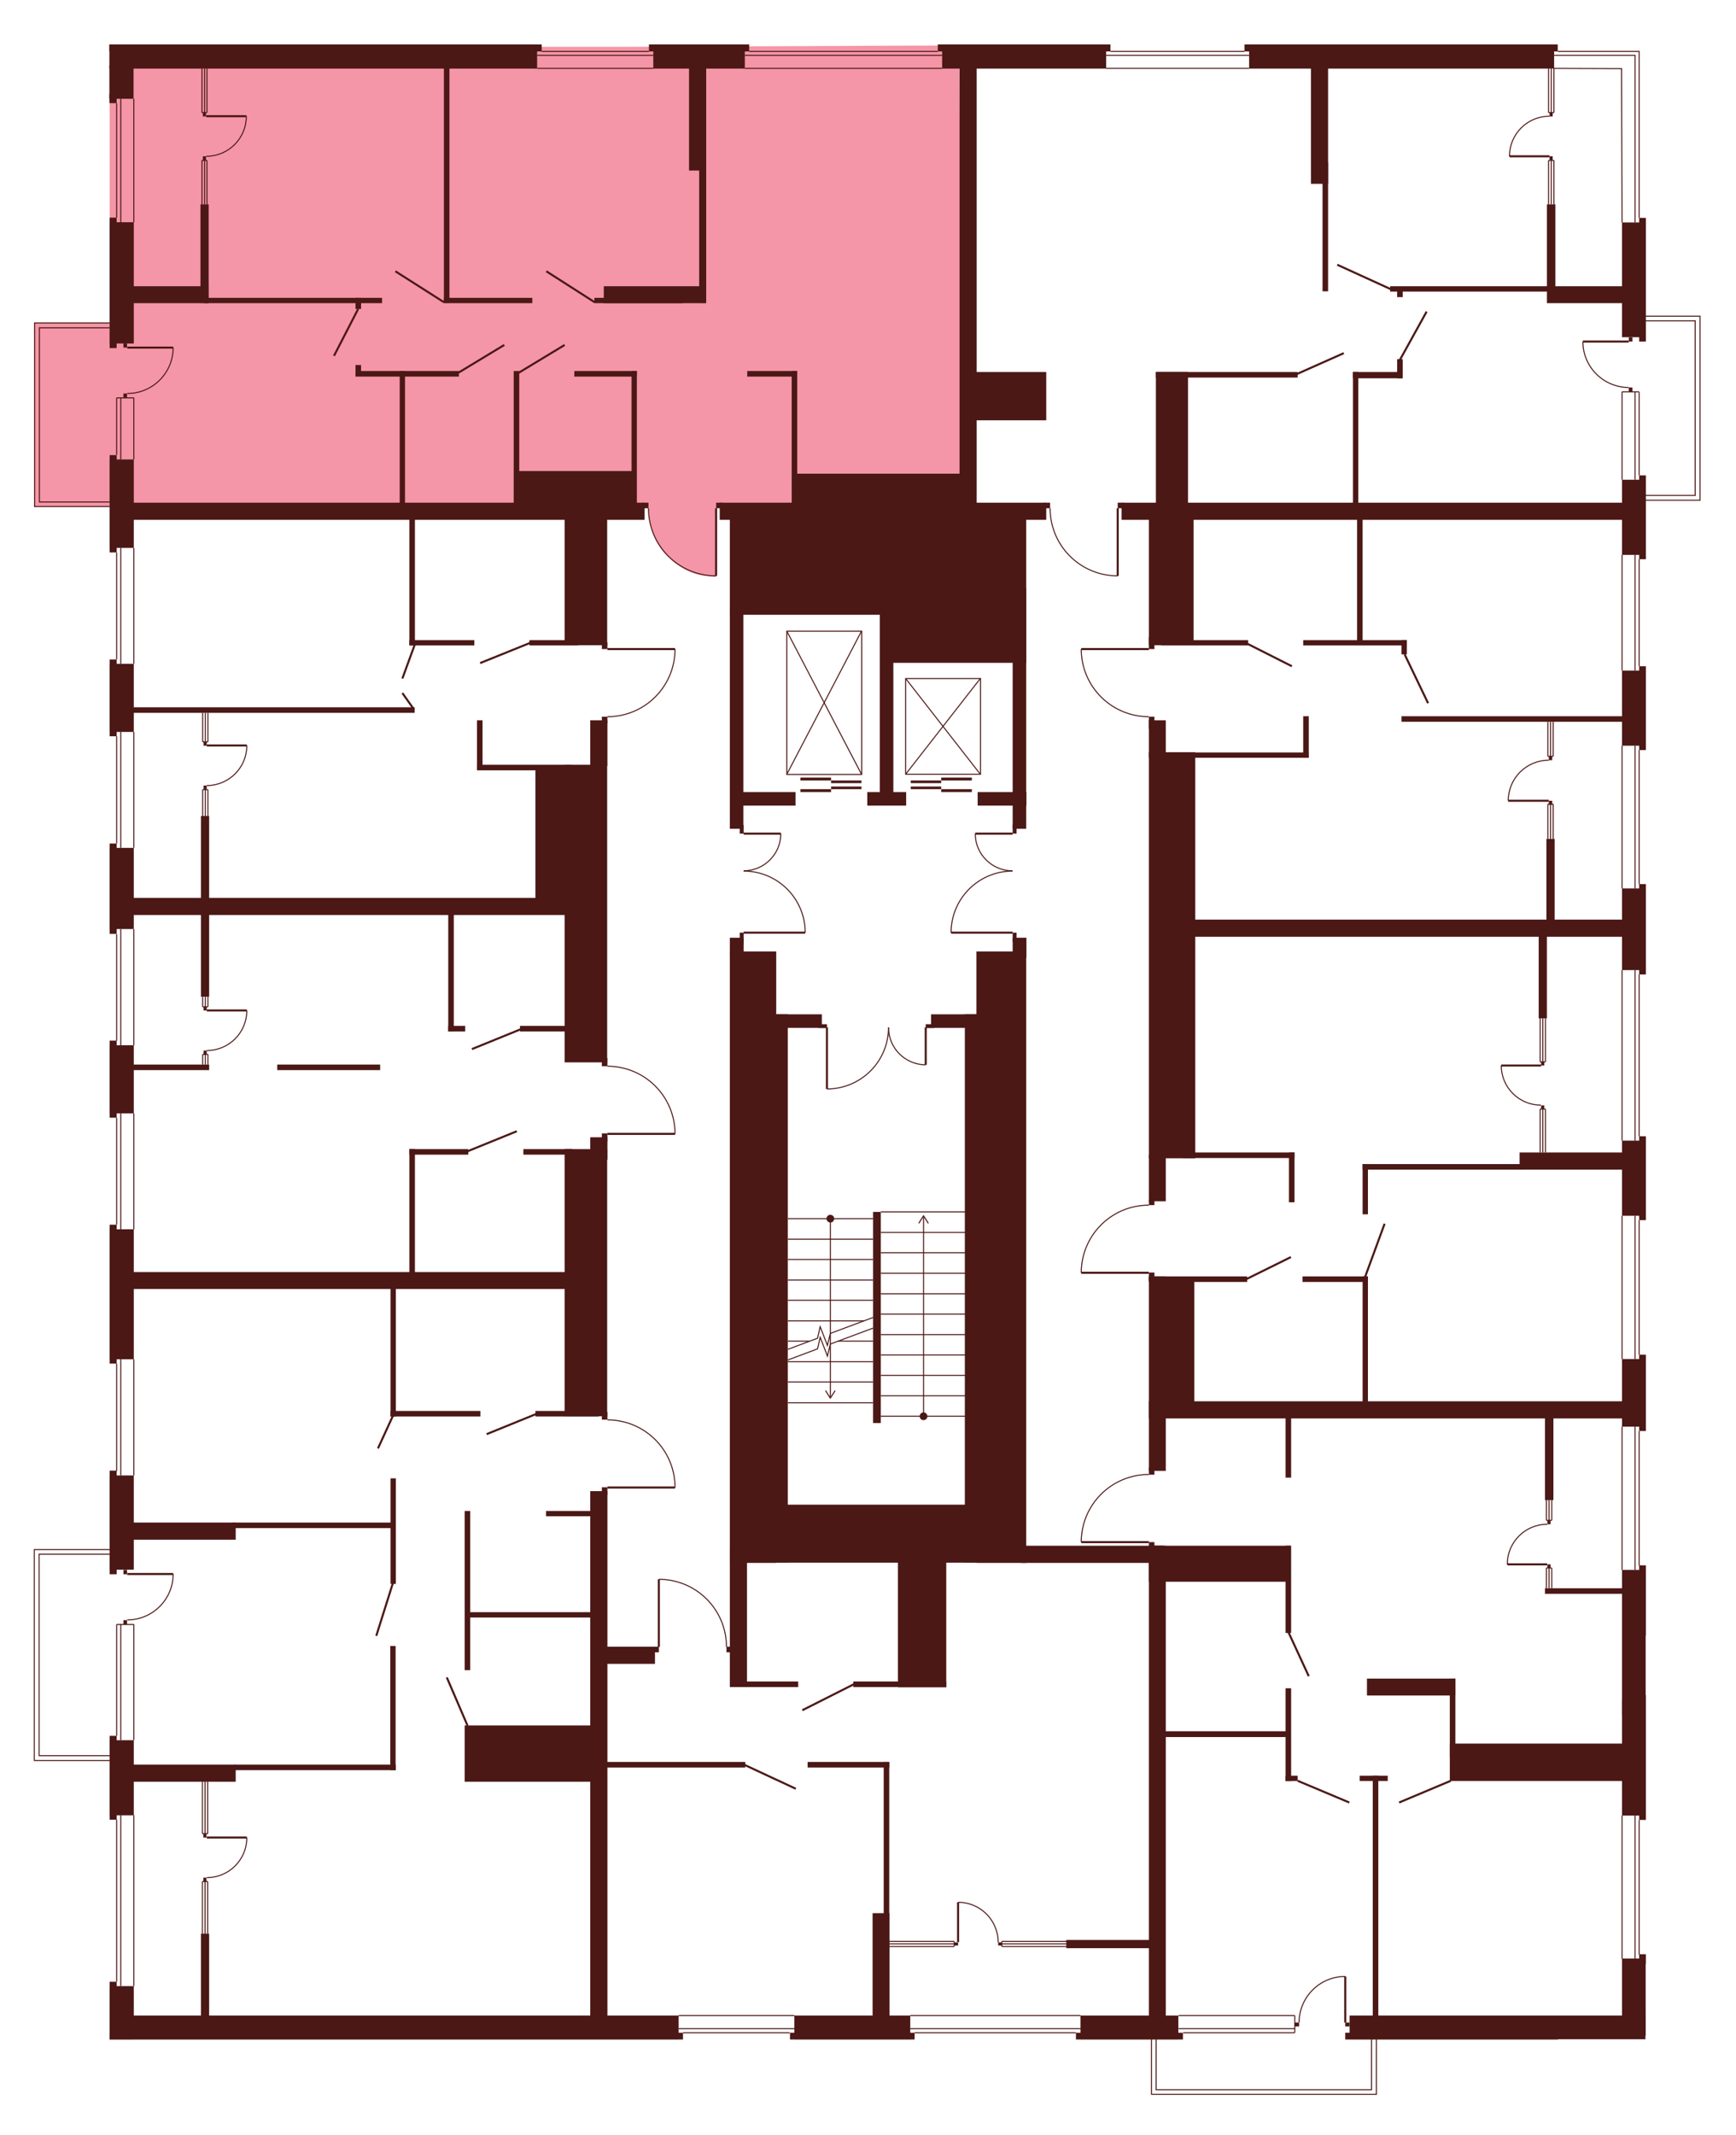 <?xml version="1.0" encoding="utf-8"?>
<!-- Generator: Adobe Illustrator 27.9.0, SVG Export Plug-In . SVG Version: 6.00 Build 0)  -->
<svg version="1.1" xmlns="http://www.w3.org/2000/svg" xmlns:xlink="http://www.w3.org/1999/xlink" x="0px" y="0px"
	 viewBox="0 0 718.8 883.8" style="enable-background:new 0 0 718.8 883.8;" xml:space="preserve">
<style type="text/css">
	.st0{fill:#F496A7;}
	.st1{display:none;fill:#F496A7;}
	.st2{fill:#4B1816;}
	.st3{fill:none;stroke:#4B1816;stroke-width:0.85;stroke-miterlimit:10;}
	.st4{fill:none;stroke:#4B1816;stroke-width:0.425;stroke-miterlimit:10;}
</style>
<g id="Layer_2">
	<path id="_x33_А1_00000113317391064587588120000016996412612570000574_" class="st0" d="M45.4,212.9l218.3-4.4h3.2l1.6,2.3
		c0,0-0.5,11.1,7.7,19.3c8.2,8.2,15.1,8.4,20.3,8.7v-30.3l31.3,0v-9.6l70.2-2.4l-0.8-177.7l-115.5,0.5l-23.8,0.1h-33.6l-29.9-0.1
		L45.4,18.8l0,114.6"/>
	<path id="_x32_А1" class="st1" d="M539,18.6l-36.3-0.8h-38.8l-26.8,0.6l-33.4,1.4v189.7h30.5v2.8c0,0,0.2,11.1,7.2,18.2
		s12,8.6,20.8,9.3v-30.3l219.1,0.7l-0.1-187.7l-160.6,1.7L539,18.6z"/>
	<path id="_x31_А1" class="st1" d="M681.3,231.5l0,33.5v8.8l0.1,24l0,12.9h-2.8v55.6h2.8l0,14.6H494.2l-0.5-69.2h-11l-4.9-3
		l0.2-10.2v-1.5h-3.6c0,0-11.1-0.5-18.2-7.9s-7.6-10.9-8.5-20.1h30.4l-0.1-1.6l-0.2-16.9l16.4-36.2l177.4-0.7v8.1L681.3,231.5z"/>
	<path id="_x31_Б1_00000069377576752710283670000009293500057153379207_" class="st1" d="M680.8,559.7l0,20.4h-187v-51.7h-16.4
		v-1.6l-30.3,0.1c0,0-0.6-8.9,6-17.4c6.7-8.5,15.3-9.8,15.3-9.8s4.8-1,6.3-0.8l2.7,0l0-1.6l4.7,0l0-17.8l12,0l0.2-93.3l186.5,0.4
		v97.1"/>
	<path id="_x32_Б1_00000150072325599097893450000016962152765727264134_" class="st1" d="M478.8,844.2l0.5-204.9h-4.2v-1.5h-28
		c0,0-1.2-6,5.3-16.4c6.6-10.5,20.8-11.6,20.8-11.6h4.2v-1.4l4.7,0.1v-21.8h198.7l0.4,156.3l0.2,41.4v15.5l-0.2,19.2l-0.4,24.6
		l-114.2-0.1"/>
	<path id="_x31_В1" class="st1" d="M476.8,646.4v197.2l-229.5,0.1l1-162.5l22.7,0.1h1.3v-28c0,0,9-0.4,16.8,5.5
		c7.8,5.8,10.1,13.9,10.1,13.9s1.6,5.4,1.3,8.6h1.5v-34.9H476.8z"/>
	<path id="_x32_В1" class="st1" d="M279.5,615.7l-30.3,0v1.6l-1.3,96.9l0,121.5l-202.5,0.5l0.2-107.3l0.4-34l0.2-21.4L46,642
		l0.1-110l205.3-1l0,56.7c0,0,7.8-0.1,14.4,4s9.7,9.8,9.7,9.8S278.9,604.8,279.5,615.7z"/>
	<path id="СТ1" class="st1" d="M278.9,468.9l-30.3-0.2l-1.3,59.2l-202,0.5l0-11.5l-0.1-42.4l0-11.7l0.1-21.5l0-66.6h203.2
		l-0.2,66.2c0,0,7.3-0.2,10,1c2.6,1.3,11.1,2.2,17.5,14.5C275.9,456.4,279.5,464.2,278.9,468.9z"/>
	<path id="_x31_Г1_00000103978836599781910420000012655061385466422956_" class="st1" d="M45.4,213.2h206v56.2h28
		c0,0,0.1,8.2-3.9,14.3c-4,6.1-10.2,13.2-24.1,13.8v74.9h-206l0.4-76.9l-0.9-26.8"/>
	<polygon class="st0" points="46.9,209.7 14.3,209.7 14.3,133.7 48.3,133.7 	"/>
	<rect x="677" y="130.9" class="st1" width="26.9" height="76.2"/>
	<polygon class="st1" points="569.9,839.8 569.9,867 476.8,867 476.8,838.1 	"/>
	<polyline class="st1" points="48.3,728.8 14.2,728.8 14.2,641.5 50,641.5 48.3,728.8 	"/>
</g>
<g id="СТЕНЫ">
	<rect x="45.3" y="18.4" class="st2" width="177.1" height="10"/>
	<rect x="270.5" y="18.4" class="st2" width="37.9" height="10"/>
	<rect x="45.3" y="18.4" class="st2" width="179" height="2.9"/>
	<rect x="268.7" y="18.4" class="st2" width="41.5" height="2.9"/>
	<rect x="390.1" y="18.4" class="st2" width="67.9" height="10"/>
	<rect x="388.3" y="18.4" class="st2" width="71.5" height="2.9"/>
	<rect x="517.2" y="18.4" class="st2" width="126.3" height="10"/>
	<rect x="515.3" y="18.4" class="st2" width="129.7" height="2.9"/>
	<rect x="678.7" y="90.2" class="st2" width="2.8" height="51.2"/>
	<rect x="671.6" y="92.1" class="st2" width="9.8" height="47.5"/>
	<rect x="678.7" y="196.8" class="st2" width="2.8" height="34.7"/>
	<rect x="671.6" y="198.6" class="st2" width="9.8" height="31.1"/>
	<rect x="678.7" y="275.8" class="st2" width="2.8" height="34.7"/>
	<rect x="671.6" y="277.6" class="st2" width="9.8" height="31.1"/>
	<rect x="678.7" y="366" class="st2" width="2.8" height="37.4"/>
	<rect x="671.6" y="367.8" class="st2" width="9.8" height="33.8"/>
	<rect x="678.7" y="470.4" class="st2" width="2.8" height="34.7"/>
	<rect x="671.6" y="472.2" class="st2" width="9.8" height="31.1"/>
	<rect x="678.7" y="560.8" class="st2" width="2.8" height="31.6"/>
	<rect x="671.6" y="562.6" class="st2" width="9.8" height="28"/>
	<rect x="678.7" y="648" class="st2" width="2.8" height="29.1"/>
	<rect x="671.6" y="649.9" class="st2" width="9.8" height="60.1"/>
	<rect x="678.7" y="701.7" class="st2" width="2.8" height="51.7"/>
	<rect x="671.6" y="703.5" class="st2" width="9.8" height="48.1"/>
	<rect x="671.6" y="810.8" class="st2" width="9.8" height="31.9"/>
	<rect x="557" y="841.5" class="st2" width="88.1" height="2.8"/>
	<rect x="558.8" y="834.4" class="st2" width="122.5" height="9.8"/>
	<rect x="445.5" y="841.5" class="st2" width="44.3" height="2.8"/>
	<rect x="447.4" y="834.4" class="st2" width="40.5" height="9.8"/>
	<rect x="327.1" y="841.5" class="st2" width="51.6" height="2.8"/>
	<rect x="328.9" y="834.4" class="st2" width="48" height="9.8"/>
	<rect x="45.4" y="841.5" class="st2" width="237.4" height="2.8"/>
	<rect x="48.3" y="834.4" class="st2" width="232.7" height="9.8"/>
	<rect x="45.4" y="822.2" class="st2" width="10" height="22"/>
	<rect x="45.4" y="820.4" class="st2" width="2.9" height="23.8"/>
	<rect x="45.4" y="720.4" class="st2" width="10" height="31.1"/>
	<rect x="45.4" y="718.6" class="st2" width="2.9" height="34.7"/>
	<rect x="45.4" y="508.9" class="st2" width="10" height="53.8"/>
	<rect x="45.4" y="507" class="st2" width="2.9" height="57.5"/>
	<rect x="45.4" y="432.7" class="st2" width="10" height="28.2"/>
	<rect x="45.4" y="430.8" class="st2" width="2.9" height="31.9"/>
	<rect x="45.4" y="351" class="st2" width="10" height="33.6"/>
	<rect x="45.4" y="349.2" class="st2" width="2.9" height="37.4"/>
	<rect x="45.4" y="274.8" class="st2" width="10" height="28.2"/>
	<rect x="45.4" y="273" class="st2" width="2.9" height="31.8"/>
	<rect x="45.4" y="190.2" class="st2" width="10" height="36.6"/>
	<rect x="45.4" y="188.4" class="st2" width="2.9" height="40.3"/>
	<rect x="45.4" y="92" class="st2" width="10" height="50.2"/>
	<rect x="45.4" y="90.1" class="st2" width="2.9" height="54"/>
	<rect x="45.4" y="610.8" class="st2" width="10" height="39"/>
	<rect x="45.4" y="608.8" class="st2" width="2.9" height="42.9"/>
	<rect x="52.5" y="118.5" class="st2" width="33.8" height="7"/>
	<rect x="83" y="84.6" class="st2" width="3.4" height="40.8"/>
	<rect x="84.6" y="123.3" class="st2" width="73.6" height="2.2"/>
	<rect x="183.8" y="123.3" class="st2" width="36.6" height="2.2"/>
	<rect x="246.1" y="123.3" class="st2" width="36.6" height="2.2"/>
	<rect x="250" y="118.5" class="st2" width="42.4" height="7"/>
	<rect x="183.8" y="27.5" class="st2" width="2.3" height="97.9"/>
	<rect x="285.3" y="25.8" class="st2" width="7.1" height="44.8"/>
	<rect x="397.3" y="25.8" class="st2" width="7.1" height="189.4"/>
	<rect x="289.5" y="67.2" class="st2" width="2.9" height="58.2"/>
	<rect x="542.8" y="25.8" class="st2" width="7.1" height="50.3"/>
	<rect x="547.6" y="67.2" class="st2" width="2.3" height="53.4"/>
	<rect x="640.5" y="118.5" class="st2" width="31.8" height="7"/>
	<rect x="640.5" y="84.6" class="st2" width="3.5" height="34.9"/>
	<rect x="575.6" y="118.5" class="st2" width="66.5" height="2.2"/>
	<rect x="578.5" y="119.6" class="st2" width="2.3" height="3.4"/>
	<rect x="464.4" y="208.1" class="st2" width="209.7" height="7.1"/>
	<rect x="580.3" y="296.5" class="st2" width="96.4" height="2.3"/>
	<rect x="490.1" y="380.7" class="st2" width="183.3" height="7.1"/>
	<rect x="640.3" y="347.3" class="st2" width="3.4" height="34.6"/>
	<rect x="637.1" y="386.4" class="st2" width="3.4" height="35.2"/>
	<rect x="629.2" y="477.1" class="st2" width="43.8" height="7.1"/>
	<rect x="564.2" y="481.9" class="st2" width="66.8" height="2.3"/>
	<rect x="564.2" y="481.9" class="st2" width="2.2" height="20.8"/>
	<rect x="475.7" y="580.1" class="st2" width="196.5" height="7.1"/>
	<rect x="639.7" y="584.5" class="st2" width="3.5" height="36.5"/>
	<rect x="639.7" y="657.5" class="st2" width="33.5" height="2.3"/>
	<rect x="539.3" y="528.4" class="st2" width="27" height="2.3"/>
	<rect x="564.2" y="528.4" class="st2" width="2.2" height="53.6"/>
	<rect x="475.7" y="528.4" class="st2" width="7" height="80.5"/>
	<rect x="475.7" y="528.4" class="st2" width="40.7" height="2.3"/>
	<rect x="481" y="529.7" class="st2" width="13.5" height="51.5"/>
	<rect x="475.7" y="607.5" class="st2" width="2.3" height="3"/>
	<rect x="475.7" y="638.4" class="st2" width="2.3" height="3"/>
	<rect x="532.3" y="584.6" class="st2" width="2.3" height="27.1"/>
	<rect x="600.3" y="721.8" class="st2" width="72.5" height="15.5"/>
	<rect x="600.3" y="694.9" class="st2" width="2.3" height="32.6"/>
	<rect x="566" y="694.9" class="st2" width="36.6" height="7"/>
	<rect x="563" y="735.1" class="st2" width="11.6" height="2.2"/>
	<rect x="568.4" y="735.1" class="st2" width="2.3" height="101.7"/>
	<rect x="441.5" y="803.1" class="st2" width="38.4" height="3.4"/>
	<rect x="475.7" y="639.9" class="st2" width="7" height="196.4"/>
	<rect x="475.7" y="639.9" class="st2" width="58.8" height="14.9"/>
	<rect x="422.8" y="639.9" class="st2" width="58.8" height="7.1"/>
	<rect x="532.3" y="639.9" class="st2" width="2.3" height="36.1"/>
	<rect x="481.7" y="716.7" class="st2" width="52.8" height="2.4"/>
	<rect x="532.3" y="698.9" class="st2" width="2.3" height="38.4"/>
	<rect x="532.3" y="735.1" class="st2" width="5" height="2.2"/>
	<rect x="361.3" y="792" class="st2" width="7" height="49.4"/>
	<rect x="365.9" y="729.4" class="st2" width="2.3" height="65"/>
	<rect x="334.4" y="729.4" class="st2" width="33.8" height="2.3"/>
	<rect x="247.9" y="729.4" class="st2" width="60.7" height="2.3"/>
	<rect x="244.4" y="617.3" class="st2" width="7.1" height="218.4"/>
	<rect x="249.2" y="615.7" class="st2" width="2.3" height="3.2"/>
	<rect x="249.2" y="584.5" class="st2" width="2.3" height="3.2"/>
	<rect x="233.8" y="475.7" class="st2" width="17.6" height="110.6"/>
	<rect x="233.8" y="316.6" class="st2" width="17.6" height="123.2"/>
	<rect x="244.4" y="470.8" class="st2" width="7.1" height="9.3"/>
	<rect x="249.2" y="469.2" class="st2" width="2.3" height="3.4"/>
	<rect x="249.2" y="438" class="st2" width="2.3" height="3.4"/>
	<rect x="244.4" y="298.2" class="st2" width="7.1" height="18.8"/>
	<rect x="233.8" y="208.1" class="st2" width="17.6" height="59"/>
	<rect x="249.2" y="296.7" class="st2" width="2.3" height="2.8"/>
	<rect x="249.2" y="265.9" class="st2" width="2.3" height="2.8"/>
	<rect x="52.6" y="208.1" class="st2" width="214.3" height="7.1"/>
	<rect x="212.7" y="153.6" class="st2" width="2.3" height="55.9"/>
	<rect x="261.5" y="153.6" class="st2" width="2.2" height="55.9"/>
	<rect x="213.8" y="195" class="st2" width="48.8" height="15.8"/>
	<rect x="237.8" y="153.6" class="st2" width="25.9" height="2.3"/>
	<rect x="327.8" y="153.6" class="st2" width="2.3" height="55.6"/>
	<rect x="309.4" y="153.6" class="st2" width="20.6" height="2.3"/>
	<rect x="219.2" y="265" class="st2" width="20.2" height="2.2"/>
	<rect x="169.5" y="211.8" class="st2" width="2.3" height="55.4"/>
	<rect x="165.5" y="153.6" class="st2" width="2.2" height="55.9"/>
	<rect x="169.5" y="265" class="st2" width="26.9" height="2.2"/>
	<rect x="147.2" y="153.6" class="st2" width="42.8" height="2.3"/>
	<rect x="147.2" y="151.1" class="st2" width="2.3" height="4.6"/>
	<rect x="147.2" y="123.3" class="st2" width="2.3" height="4.6"/>
	<rect x="51.5" y="371.7" class="st2" width="187.7" height="7.1"/>
	<rect x="197.5" y="298.2" class="st2" width="2.3" height="20.6"/>
	<rect x="197.5" y="316.6" class="st2" width="39.4" height="2.3"/>
	<rect x="221.7" y="317.7" class="st2" width="13.7" height="56.3"/>
	<rect x="53.9" y="292.8" class="st2" width="117.8" height="2.3"/>
	<rect x="83.2" y="337.8" class="st2" width="3.4" height="74.8"/>
	<rect x="53" y="440.7" class="st2" width="33.6" height="2.3"/>
	<rect x="114.8" y="440.7" class="st2" width="42.6" height="2.3"/>
	<rect x="185.6" y="377.4" class="st2" width="2.3" height="49.6"/>
	<rect x="185.6" y="424.7" class="st2" width="7" height="2.3"/>
	<rect x="215.3" y="424.7" class="st2" width="21.6" height="2.3"/>
	<rect x="216.7" y="475.7" class="st2" width="20.3" height="2.3"/>
	<rect x="52.4" y="526.6" class="st2" width="184.6" height="7"/>
	<rect x="169.5" y="475.7" class="st2" width="2.3" height="53.8"/>
	<rect x="161.7" y="532.6" class="st2" width="2.2" height="53.8"/>
	<rect x="161.7" y="612" class="st2" width="2.2" height="43.7"/>
	<rect x="192.4" y="625.5" class="st2" width="2.3" height="65.9"/>
	<rect x="161.6" y="681.4" class="st2" width="2.2" height="51.4"/>
	<rect x="169.5" y="475.7" class="st2" width="24.4" height="2.3"/>
	<rect x="161.7" y="584.1" class="st2" width="37.2" height="2.3"/>
	<rect x="221.7" y="584.1" class="st2" width="26.2" height="2.3"/>
	<rect x="226.1" y="625.5" class="st2" width="21.8" height="2.2"/>
	<rect x="193.7" y="667.4" class="st2" width="54.2" height="2.2"/>
	<rect x="192.4" y="714.3" class="st2" width="55.5" height="23.3"/>
	<rect x="54.3" y="630.3" class="st2" width="43.3" height="7.1"/>
	<rect x="96.3" y="630.3" class="st2" width="66.8" height="2.3"/>
	<rect x="54" y="730.5" class="st2" width="43.6" height="7.1"/>
	<rect x="97" y="730.5" class="st2" width="66.9" height="2.3"/>
	<rect x="83.2" y="800.5" class="st2" width="3.4" height="39.3"/>
	<rect x="400.5" y="154" class="st2" width="32.7" height="20"/>
	<rect x="478.6" y="154" class="st2" width="58.7" height="2.3"/>
	<rect x="560.2" y="154" class="st2" width="20.5" height="2.6"/>
	<rect x="478.6" y="154" class="st2" width="13.3" height="55.3"/>
	<rect x="298" y="208.1" class="st2" width="135.2" height="7.1"/>
	<rect x="432.2" y="208.1" class="st2" width="2.6" height="2.3"/>
	<rect x="265.9" y="208.1" class="st2" width="2.6" height="2.3"/>
	<rect x="296.5" y="208.1" class="st2" width="2.6" height="2.3"/>
	<rect x="462.8" y="208.1" class="st2" width="2.6" height="2.3"/>
	<rect x="302.2" y="213.9" class="st2" width="67.7" height="40.6"/>
	<rect x="366.4" y="214.6" class="st2" width="58.5" height="59.8"/>
	<rect x="302.2" y="251.4" class="st2" width="5.6" height="91.7"/>
	<rect x="302.2" y="393.9" class="st2" width="19.2" height="253.1"/>
	<rect x="305.2" y="327.9" class="st2" width="24.2" height="5.6"/>
	<rect x="359.1" y="327.9" class="st2" width="16.1" height="5.6"/>
	<rect x="419.3" y="243.4" class="st2" width="5.6" height="99.7"/>
	<rect x="404.8" y="327.9" class="st2" width="20.2" height="5.6"/>
	<rect x="364.3" y="252.8" class="st2" width="5.6" height="75.6"/>
	<rect x="306.3" y="341.6" class="st2" width="1.6" height="3.5"/>
	<rect x="419.3" y="341.3" class="st2" width="1.6" height="3.8"/>
	<rect x="419.3" y="386.1" class="st2" width="1.6" height="3.8"/>
	<rect x="302.2" y="388.2" class="st2" width="5.7" height="8.3"/>
	<rect x="419.3" y="388.2" class="st2" width="5.7" height="8.3"/>
	<rect x="404.3" y="393.9" class="st2" width="20.6" height="253.1"/>
	<rect x="306.3" y="386.1" class="st2" width="1.6" height="4.7"/>
	<rect x="319.7" y="419.9" class="st2" width="6.5" height="227"/>
	<rect x="399.5" y="419.9" class="st2" width="6.5" height="227"/>
	<rect x="319.7" y="419.9" class="st2" width="20.6" height="5.6"/>
	<rect x="385.5" y="419.9" class="st2" width="20.6" height="5.6"/>
	<rect x="338.8" y="424" class="st2" width="3.6" height="1.6"/>
	<rect x="383.3" y="424" class="st2" width="3.6" height="1.6"/>
	<rect x="361.5" y="501.7" class="st2" width="3.2" height="87.4"/>
	<rect x="318.5" y="622.9" class="st2" width="86.3" height="24"/>
	<rect x="328.9" y="196.1" class="st2" width="69.1" height="16.4"/>
	<rect x="578.5" y="148.7" class="st2" width="2.3" height="7.9"/>
	<rect x="560.2" y="154" class="st2" width="2.2" height="56.7"/>
	<rect x="561.9" y="214.8" class="st2" width="2.3" height="52.3"/>
	<rect x="539.6" y="265" class="st2" width="42.8" height="2.2"/>
	<rect x="480.8" y="265" class="st2" width="36" height="2.2"/>
	<rect x="580.3" y="265" class="st2" width="2.2" height="5.9"/>
	<rect x="475.7" y="214" class="st2" width="18.5" height="53.1"/>
	<rect x="475.7" y="263.7" class="st2" width="2.3" height="5"/>
	<rect x="475.7" y="296.7" class="st2" width="2.3" height="5"/>
	<rect x="475.7" y="298.2" class="st2" width="7" height="15.5"/>
	<rect x="475.7" y="311.4" class="st2" width="19.2" height="168.1"/>
	<rect x="475.7" y="478.1" class="st2" width="7" height="19.2"/>
	<rect x="475.7" y="496.7" class="st2" width="2.3" height="2.2"/>
	<rect x="475.7" y="526.8" class="st2" width="2.3" height="3.5"/>
	<rect x="489.8" y="477.1" class="st2" width="46.2" height="2.3"/>
	<rect x="533.7" y="477.1" class="st2" width="2.3" height="20.6"/>
	<rect x="248.9" y="681.7" class="st2" width="22.3" height="7.1"/>
	<rect x="270.2" y="681.7" class="st2" width="2.6" height="2.3"/>
	<rect x="300.8" y="681.7" class="st2" width="2.6" height="2.3"/>
	<rect x="308.7" y="696.1" class="st2" width="21.8" height="2.3"/>
	<rect x="353.3" y="696.1" class="st2" width="38.5" height="2.3"/>
	<rect x="302.2" y="640.6" class="st2" width="7.1" height="57.8"/>
	<rect x="371.8" y="645.3" class="st2" width="20" height="53.2"/>
	<g>
		<line class="st3" x1="296.5" y1="210.4" x2="296.5" y2="238.4"/>
		<path class="st4" d="M296.5,238.4c-15.5,0-28-12.5-28-28"/>
	</g>
	<g>
		<line class="st3" x1="462.8" y1="210.4" x2="462.8" y2="238.4"/>
		<path class="st4" d="M462.8,238.4c-15.5,0-28-12.5-28-28"/>
	</g>
	<g>
		<line class="st3" x1="475.7" y1="268.7" x2="447.7" y2="268.7"/>
		<path class="st4" d="M447.7,268.7c0,15.5,12.5,28,28,28"/>
	</g>
	<g>
		<line class="st3" x1="307.9" y1="386.1" x2="333.4" y2="386.1"/>
		<path class="st4" d="M333.4,386.1c0-14.1-11.4-25.5-25.5-25.5"/>
	</g>
	<g>
		<line class="st3" x1="307.9" y1="345.1" x2="323.3" y2="345.1"/>
		<path class="st4" d="M323.3,345.1c0,8.5-6.9,15.4-15.4,15.4"/>
	</g>
	<g>
		<line class="st3" x1="419.3" y1="386.1" x2="393.8" y2="386.1"/>
		<path class="st4" d="M393.8,386.1c0-14.1,11.4-25.5,25.5-25.5"/>
	</g>
	<g>
		<line class="st3" x1="419.3" y1="345.1" x2="403.8" y2="345.1"/>
		<path class="st4" d="M403.8,345.1c0,8.5,6.9,15.4,15.4,15.4"/>
	</g>
	<g>
		<line class="st3" x1="342.4" y1="425.3" x2="342.4" y2="450.8"/>
		<path class="st4" d="M342.4,450.8c14.1,0,25.5-11.4,25.5-25.5"/>
	</g>
	<g>
		<line class="st3" x1="383.3" y1="425.3" x2="383.3" y2="440.8"/>
		<path class="st4" d="M383.3,440.8c-8.5,0-15.4-6.9-15.4-15.4"/>
	</g>
	<g>
		<line class="st3" x1="475.7" y1="526.9" x2="447.7" y2="526.9"/>
		<path class="st4" d="M447.7,526.9c0-15.5,12.5-28,28-28"/>
	</g>
	<g>
		<line class="st3" x1="475.7" y1="638.4" x2="447.7" y2="638.4"/>
		<path class="st4" d="M447.7,638.4c0-15.5,12.5-28,28-28"/>
	</g>
	<g>
		<line class="st3" x1="251.5" y1="268.7" x2="279.5" y2="268.7"/>
		<path class="st4" d="M279.5,268.7c0,15.5-12.5,28-28,28"/>
	</g>
	<g>
		<line class="st3" x1="251.5" y1="469.4" x2="279.5" y2="469.4"/>
		<path class="st4" d="M279.5,469.4c0-15.5-12.5-28-28-28"/>
	</g>
	<g>
		<line class="st3" x1="251.5" y1="615.8" x2="279.5" y2="615.8"/>
		<path class="st4" d="M279.5,615.8c0-15.5-12.5-28-28-28"/>
	</g>
	<g>
		<line class="st3" x1="272.8" y1="681.8" x2="272.8" y2="653.8"/>
		<path class="st4" d="M272.8,653.8c15.5,0,28,12.5,28,28"/>
	</g>
	<g>
		<line class="st4" x1="364.7" y1="501.7" x2="400" y2="501.7"/>
		<line class="st4" x1="400" y1="586.3" x2="364.7" y2="586.3"/>
		<line class="st4" x1="364.7" y1="569.4" x2="400" y2="569.4"/>
		<line class="st4" x1="364.7" y1="577.8" x2="400" y2="577.8"/>
		<line class="st4" x1="364.7" y1="560.9" x2="400" y2="560.9"/>
		<line class="st4" x1="364.7" y1="552.5" x2="400" y2="552.5"/>
		<line class="st4" x1="364.7" y1="544" x2="400" y2="544"/>
		<line class="st4" x1="364.7" y1="535.6" x2="400" y2="535.6"/>
		<line class="st4" x1="364.7" y1="527.1" x2="400" y2="527.1"/>
		<line class="st4" x1="364.7" y1="518.6" x2="400" y2="518.6"/>
		<line class="st4" x1="364.7" y1="510.2" x2="400" y2="510.2"/>
		<g>
			<g>
				<line class="st4" x1="382.4" y1="586.3" x2="382.4" y2="503.6"/>
				<g>
					<path class="st2" d="M384,586.3c0,0.9-0.7,1.6-1.6,1.6c-0.9,0-1.6-0.7-1.6-1.6s0.7-1.6,1.6-1.6
						C383.3,584.7,384,585.5,384,586.3z"/>
				</g>
				<g>
					<path class="st2" d="M384.4,506.5c-0.1,0.1-0.2,0-0.3-0.1l-1.7-2.7l-1.7,2.7c-0.1,0.1-0.2,0.1-0.3,0.1
						c-0.1-0.1-0.1-0.2-0.1-0.3l1.9-3c0-0.1,0.1-0.1,0.2-0.1c0.1,0,0.1,0,0.2,0.1l1.9,3c0,0,0,0.1,0,0.1
						C384.5,506.4,384.5,506.5,384.4,506.5z"/>
				</g>
			</g>
		</g>
	</g>
	<polyline class="st4" points="326.2,558.6 338.5,554 339.6,549.2 342.6,557 343.8,552 361.5,545.4 	"/>
	<polyline class="st4" points="326.2,563 338.5,558.4 339.6,553.6 342.6,561.4 343.8,556.4 361.5,549.8 	"/>
	<line class="st4" x1="361.5" y1="504.5" x2="326.2" y2="504.5"/>
	<line class="st4" x1="326.2" y1="513" x2="361.5" y2="513"/>
	<line class="st4" x1="326.2" y1="521.4" x2="361.5" y2="521.4"/>
	<line class="st4" x1="326.2" y1="529.9" x2="361.5" y2="529.9"/>
	<line class="st4" x1="326.2" y1="538.3" x2="361.5" y2="538.3"/>
	<line class="st4" x1="326.2" y1="572.1" x2="361.5" y2="572.1"/>
	<line class="st4" x1="326.2" y1="580.7" x2="361.5" y2="580.7"/>
	<line class="st4" x1="326.2" y1="563.7" x2="361.5" y2="563.7"/>
	<line class="st4" x1="326.2" y1="546.8" x2="357.8" y2="546.8"/>
	<line class="st4" x1="326.2" y1="555.2" x2="335.1" y2="555.2"/>
	<line class="st4" x1="346.9" y1="555.2" x2="361.5" y2="555.2"/>
	<g>
		<g>
			<line class="st4" x1="343.8" y1="504.5" x2="343.8" y2="578.5"/>
			<g>
				<path class="st2" d="M342.2,504.5c0-0.9,0.7-1.6,1.6-1.6c0.9,0,1.6,0.7,1.6,1.6c0,0.9-0.7,1.6-1.6,1.6
					C343,506.1,342.2,505.4,342.2,504.5z"/>
			</g>
			<g>
				<path class="st2" d="M341.8,575.6c0.1-0.1,0.2,0,0.3,0.1l1.7,2.7l1.7-2.7c0.1-0.1,0.2-0.1,0.3-0.1c0.1,0.1,0.1,0.2,0.1,0.3
					l-1.9,3c0,0.1-0.1,0.1-0.2,0.1c-0.1,0-0.1,0-0.2-0.1l-1.9-3c0,0,0-0.1,0-0.1C341.7,575.8,341.7,575.7,341.8,575.6z"/>
			</g>
		</g>
	</g>
	<line class="st4" x1="48.3" y1="188.3" x2="48.3" y2="164.7"/>
	<line class="st4" x1="50" y1="190.2" x2="50" y2="164.7"/>
	<line class="st4" x1="55.4" y1="190.2" x2="55.4" y2="164.7"/>
	<line class="st4" x1="48.3" y1="273" x2="48.3" y2="228.7"/>
	<line class="st4" x1="50" y1="274.8" x2="50" y2="226.8"/>
	<line class="st4" x1="55.4" y1="274.8" x2="55.4" y2="226.8"/>
	<line class="st4" x1="48.3" y1="386.7" x2="48.3" y2="430.9"/>
	<line class="st4" x1="50" y1="384.6" x2="50" y2="432.7"/>
	<line class="st4" x1="55.4" y1="384.6" x2="55.4" y2="432.7"/>
	<line class="st4" x1="48.3" y1="564.5" x2="48.3" y2="609"/>
	<line class="st4" x1="50" y1="562.7" x2="50" y2="610.8"/>
	<line class="st4" x1="55.4" y1="562.7" x2="55.4" y2="610.8"/>
	<line class="st4" x1="48.3" y1="672.5" x2="48.3" y2="718.6"/>
	<line class="st4" x1="50" y1="672.4" x2="50" y2="720.4"/>
	<line class="st4" x1="55.4" y1="672.4" x2="55.4" y2="720.4"/>
	<line class="st4" x1="310.2" y1="21.3" x2="388.3" y2="21.3"/>
	<line class="st4" x1="308.4" y1="22.9" x2="390.1" y2="22.9"/>
	<line class="st4" x1="308.4" y1="28.3" x2="390.1" y2="28.3"/>
	<line class="st4" x1="224.3" y1="21.3" x2="268.7" y2="21.3"/>
	<line class="st4" x1="222.4" y1="22.9" x2="270.5" y2="22.9"/>
	<line class="st4" x1="222.4" y1="28.3" x2="270.5" y2="28.3"/>
	<line class="st4" x1="459.8" y1="21.3" x2="515.3" y2="21.3"/>
	<line class="st4" x1="458" y1="22.9" x2="517.2" y2="22.9"/>
	<line class="st4" x1="458" y1="28.3" x2="517.2" y2="28.3"/>
	<line class="st4" x1="378.7" y1="841.5" x2="445.5" y2="841.5"/>
	<line class="st4" x1="376.9" y1="839.8" x2="447.4" y2="839.8"/>
	<line class="st4" x1="376.9" y1="834.4" x2="447.4" y2="834.4"/>
	<line class="st4" x1="282.8" y1="841.5" x2="327" y2="841.5"/>
	<line class="st4" x1="281" y1="839.8" x2="328.9" y2="839.8"/>
	<line class="st4" x1="281" y1="834.4" x2="328.9" y2="834.4"/>
	<line class="st4" x1="48.3" y1="753.3" x2="48.3" y2="820.4"/>
	<line class="st4" x1="50" y1="751.4" x2="50" y2="822.2"/>
	<line class="st4" x1="55.4" y1="751.4" x2="55.4" y2="822.2"/>
	<line class="st4" x1="48.3" y1="304.8" x2="48.3" y2="349.2"/>
	<line class="st4" x1="50" y1="303" x2="50" y2="351"/>
	<line class="st4" x1="55.4" y1="303" x2="55.4" y2="351"/>
	<line class="st4" x1="678.7" y1="275.8" x2="678.7" y2="231.5"/>
	<line class="st4" x1="671.6" y1="277.6" x2="671.6" y2="229.7"/>
	<line class="st4" x1="677" y1="277.6" x2="677" y2="229.7"/>
	<polyline class="st4" points="678.7,90.2 678.7,21.3 645,21.3 	"/>
	<polyline class="st4" points="671.6,92.1 671.4,28.4 643.5,28.3 	"/>
	<polyline class="st4" points="677,92.1 677,22.9 643.5,22.9 	"/>
	<line class="st4" x1="678.7" y1="366" x2="678.7" y2="310.5"/>
	<line class="st4" x1="671.6" y1="367.8" x2="671.6" y2="308.7"/>
	<line class="st4" x1="677" y1="367.8" x2="677" y2="308.7"/>
	<line class="st4" x1="678.7" y1="470.4" x2="678.7" y2="403.4"/>
	<line class="st4" x1="671.6" y1="472.2" x2="671.6" y2="401.6"/>
	<line class="st4" x1="677" y1="472.2" x2="677" y2="401.6"/>
	<line class="st4" x1="678.7" y1="560.8" x2="678.7" y2="505.1"/>
	<line class="st4" x1="671.6" y1="562.6" x2="671.6" y2="503.3"/>
	<line class="st4" x1="677" y1="562.6" x2="677" y2="503.3"/>
	<line class="st4" x1="678.7" y1="648.1" x2="678.7" y2="592.4"/>
	<line class="st4" x1="671.6" y1="649.9" x2="671.6" y2="590.6"/>
	<line class="st4" x1="677" y1="649.9" x2="677" y2="590.6"/>
	<line class="st4" x1="83.6" y1="28.3" x2="83.6" y2="46.6"/>
	<line class="st4" x1="84.7" y1="28.3" x2="84.7" y2="46.6"/>
	<line class="st4" x1="85.7" y1="28.3" x2="85.7" y2="46.6"/>
	<line class="st4" x1="83.6" y1="46.6" x2="85.7" y2="46.6"/>
	<line class="st4" x1="83.6" y1="84.6" x2="83.6" y2="66.4"/>
	<line class="st4" x1="84.7" y1="84.6" x2="84.7" y2="66.4"/>
	<line class="st4" x1="85.7" y1="84.6" x2="85.7" y2="66.4"/>
	<line class="st4" x1="83.6" y1="66.4" x2="85.7" y2="66.4"/>
	<line class="st4" x1="83.8" y1="737.5" x2="83.8" y2="759.1"/>
	<line class="st4" x1="84.9" y1="737.5" x2="84.9" y2="759.1"/>
	<line class="st4" x1="86" y1="737.5" x2="86" y2="759.1"/>
	<line class="st4" x1="83.8" y1="759.1" x2="86" y2="759.1"/>
	<line class="st4" x1="83.8" y1="800.5" x2="83.8" y2="778.9"/>
	<line class="st4" x1="84.9" y1="800.5" x2="84.9" y2="778.9"/>
	<line class="st4" x1="86" y1="800.5" x2="86" y2="778.9"/>
	<line class="st4" x1="83.8" y1="778.9" x2="86" y2="778.9"/>
	<line class="st4" x1="83.9" y1="295.1" x2="83.9" y2="307.1"/>
	<line class="st4" x1="85" y1="295.1" x2="85" y2="307.1"/>
	<line class="st4" x1="86.1" y1="295.1" x2="86.1" y2="307.1"/>
	<line class="st4" x1="83.9" y1="307.1" x2="86.1" y2="307.1"/>
	<line class="st4" x1="83.9" y1="337.9" x2="83.9" y2="326.9"/>
	<line class="st4" x1="85" y1="337.9" x2="85" y2="326.9"/>
	<line class="st4" x1="86.1" y1="337.9" x2="86.1" y2="326.9"/>
	<line class="st4" x1="83.9" y1="326.9" x2="86.1" y2="326.9"/>
	<line class="st4" x1="641.2" y1="28.3" x2="641.2" y2="46.6"/>
	<line class="st4" x1="642.3" y1="28.3" x2="642.3" y2="46.6"/>
	<line class="st4" x1="643.4" y1="28.3" x2="643.4" y2="46.6"/>
	<line class="st4" x1="641.2" y1="46.6" x2="643.4" y2="46.6"/>
	<line class="st4" x1="641.2" y1="84.6" x2="641.2" y2="66.4"/>
	<line class="st4" x1="642.3" y1="84.6" x2="642.3" y2="66.4"/>
	<line class="st4" x1="643.4" y1="84.6" x2="643.4" y2="66.4"/>
	<line class="st4" x1="641.2" y1="66.4" x2="643.4" y2="66.4"/>
	<line class="st4" x1="637.7" y1="421.6" x2="637.7" y2="439.6"/>
	<line class="st4" x1="638.8" y1="421.6" x2="638.8" y2="439.6"/>
	<line class="st4" x1="639.9" y1="421.6" x2="639.9" y2="439.6"/>
	<line class="st4" x1="637.7" y1="439.6" x2="639.9" y2="439.6"/>
	<line class="st4" x1="640.3" y1="621" x2="640.3" y2="629.4"/>
	<line class="st4" x1="641.4" y1="621" x2="641.4" y2="629.4"/>
	<line class="st4" x1="642.5" y1="621" x2="642.5" y2="629.4"/>
	<line class="st4" x1="640.3" y1="629.4" x2="642.5" y2="629.4"/>
	<line class="st4" x1="368.2" y1="805.8" x2="395.1" y2="805.8"/>
	<line class="st4" x1="368.2" y1="804.7" x2="395.1" y2="804.7"/>
	<line class="st4" x1="368.2" y1="803.7" x2="395.1" y2="803.7"/>
	<line class="st4" x1="395.1" y1="805.8" x2="395.1" y2="803.7"/>
	<line class="st4" x1="441.7" y1="805.8" x2="414.8" y2="805.8"/>
	<line class="st4" x1="441.7" y1="804.7" x2="414.8" y2="804.7"/>
	<line class="st4" x1="441.7" y1="803.7" x2="414.8" y2="803.7"/>
	<line class="st4" x1="414.8" y1="805.8" x2="414.8" y2="803.7"/>
	<line class="st4" x1="640.3" y1="657.5" x2="640.3" y2="649.1"/>
	<line class="st4" x1="641.4" y1="657.5" x2="641.4" y2="649.1"/>
	<line class="st4" x1="642.5" y1="657.5" x2="642.5" y2="649.1"/>
	<line class="st4" x1="640.3" y1="649.1" x2="642.5" y2="649.1"/>
	<line class="st4" x1="637.7" y1="477.1" x2="637.7" y2="459.1"/>
	<line class="st4" x1="638.8" y1="477.1" x2="638.8" y2="459.1"/>
	<line class="st4" x1="639.9" y1="477.1" x2="639.9" y2="459.1"/>
	<line class="st4" x1="637.7" y1="459.1" x2="639.9" y2="459.1"/>
	<line class="st4" x1="640.9" y1="298.8" x2="640.9" y2="313.1"/>
	<line class="st4" x1="642" y1="298.8" x2="642" y2="313.1"/>
	<line class="st4" x1="643.1" y1="298.8" x2="643.1" y2="313.1"/>
	<line class="st4" x1="640.9" y1="313.1" x2="643.1" y2="313.1"/>
	<line class="st4" x1="640.9" y1="347.3" x2="640.9" y2="332.9"/>
	<line class="st4" x1="642" y1="347.3" x2="642" y2="332.9"/>
	<line class="st4" x1="643.1" y1="347.3" x2="643.1" y2="332.9"/>
	<line class="st4" x1="640.9" y1="332.9" x2="643.1" y2="332.9"/>
	<line class="st4" x1="83.9" y1="412.6" x2="83.9" y2="416.8"/>
	<line class="st4" x1="85" y1="412.6" x2="85" y2="416.8"/>
	<line class="st4" x1="86.1" y1="412.6" x2="86.1" y2="416.8"/>
	<line class="st4" x1="83.9" y1="416.8" x2="86.1" y2="416.8"/>
	<line class="st4" x1="83.9" y1="440.7" x2="83.9" y2="436.5"/>
	<line class="st4" x1="85" y1="440.7" x2="85" y2="436.5"/>
	<line class="st4" x1="86.1" y1="440.7" x2="86.1" y2="436.5"/>
	<line class="st4" x1="83.9" y1="436.5" x2="86.1" y2="436.5"/>
	<g>
		<rect x="325.8" y="261.3" class="st4" width="31" height="59.3"/>
		<line class="st4" x1="325.8" y1="261.3" x2="356.7" y2="320.5"/>
		<line class="st4" x1="356.7" y1="261.3" x2="325.8" y2="320.5"/>
	</g>
	<g>
		<rect x="375" y="280.9" class="st4" width="31" height="39.6"/>
		<line class="st4" x1="375" y1="280.9" x2="405.9" y2="320.5"/>
		<line class="st4" x1="405.9" y1="280.9" x2="375" y2="320.5"/>
	</g>
	<g>
		<rect x="331.4" y="321.9" class="st2" width="12.7" height="1.2"/>
		<rect x="344.1" y="323.1" class="st2" width="12.6" height="1.1"/>
		<rect x="331.4" y="326.7" class="st2" width="12.7" height="1.2"/>
		<rect x="344.1" y="325.6" class="st2" width="12.6" height="1.1"/>
	</g>
	<g>
		<rect x="389.7" y="321.9" class="st2" width="12.7" height="1.2"/>
		<rect x="377.1" y="323.1" class="st2" width="12.6" height="1.1"/>
		<rect x="389.7" y="326.7" class="st2" width="12.7" height="1.2"/>
		<rect x="377.1" y="325.6" class="st2" width="12.6" height="1.1"/>
	</g>
	<polyline class="st4" points="45.4,207.8 16.3,207.8 16.3,135.7 45.4,135.7 	"/>
	<polyline class="st4" points="45.4,209.7 14.3,209.7 14.3,133.7 45.4,133.7 	"/>
	<polyline class="st4" points="45.6,726.8 16.2,726.8 16.2,643.4 45.6,643.4 	"/>
	<polyline class="st4" points="45.6,728.8 14.2,728.8 14.2,641.5 45.6,641.5 	"/>
	<line class="st3" x1="183.8" y1="125.1" x2="163.7" y2="112.3"/>
	<line class="st3" x1="246.2" y1="125.1" x2="226.2" y2="112.3"/>
	<line class="st3" x1="148.3" y1="127.9" x2="138.3" y2="147.3"/>
	<line class="st3" x1="189.8" y1="154.3" x2="208.8" y2="142.8"/>
	<line class="st3" x1="214.8" y1="154.3" x2="233.8" y2="142.8"/>
	<rect x="493.7" y="311.5" class="st2" width="48.1" height="2.2"/>
	<rect x="539.6" y="296.5" class="st2" width="2.3" height="17.2"/>
	<line class="st3" x1="219.6" y1="266.1" x2="198.8" y2="274.5"/>
	<line class="st3" x1="214" y1="468.3" x2="193.1" y2="476.8"/>
	<line class="st3" x1="216.3" y1="425.8" x2="195.4" y2="434.3"/>
	<line class="st3" x1="222.4" y1="585.2" x2="201.5" y2="593.7"/>
	<line class="st3" x1="171.9" y1="266.4" x2="166.6" y2="280.9"/>
	<line class="st3" x1="171.2" y1="293.4" x2="166.6" y2="286.9"/>
	<line class="st3" x1="162.7" y1="586.1" x2="156.5" y2="599.6"/>
	<line class="st3" x1="162.7" y1="655.3" x2="155.8" y2="677.2"/>
	<line class="st3" x1="193.6" y1="714.4" x2="185" y2="694.4"/>
	<line class="st3" x1="307.8" y1="730.4" x2="329.5" y2="740.5"/>
	<line class="st3" x1="354" y1="697" x2="332.2" y2="708"/>
	<line class="st3" x1="533.4" y1="675.5" x2="541.9" y2="693.9"/>
	<line class="st3" x1="537.3" y1="737.2" x2="558.7" y2="746.2"/>
	<line class="st3" x1="600.7" y1="737.2" x2="579.3" y2="746.2"/>
	<line class="st3" x1="573.3" y1="506.6" x2="564.9" y2="529.5"/>
	<line class="st3" x1="515.7" y1="529.7" x2="534.5" y2="520.4"/>
	<line class="st3" x1="591.3" y1="291.1" x2="581.6" y2="270.9"/>
	<line class="st3" x1="515.7" y1="266.1" x2="534.9" y2="275.8"/>
	<line class="st3" x1="576.7" y1="120.1" x2="553.7" y2="109.6"/>
	<line class="st3" x1="590.7" y1="129" x2="579.3" y2="149.6"/>
	<line class="st3" x1="536.4" y1="155.1" x2="556.4" y2="146.2"/>
	<g>
		<rect x="84.2" y="777.3" class="st2" width="1.3" height="1.6"/>
		<rect x="84.2" y="759.1" class="st2" width="1.3" height="1.6"/>
		<g>
			<line class="st3" x1="85.6" y1="760.7" x2="102.2" y2="760.7"/>
			<path class="st4" d="M102.2,760.7c0,9.2-7.4,16.6-16.6,16.6"/>
		</g>
	</g>
	<g>
		<rect x="413.3" y="804.1" class="st2" width="1.6" height="1.3"/>
		<rect x="395.1" y="804.1" class="st2" width="1.6" height="1.3"/>
		<g>
			<line class="st3" x1="396.7" y1="804" x2="396.7" y2="787.5"/>
			<path class="st4" d="M396.7,787.5c9.2,0,16.6,7.4,16.6,16.6"/>
		</g>
	</g>
	<g>
		<rect x="640.7" y="629.4" class="st2" width="1.3" height="1.6"/>
		<rect x="640.7" y="647.6" class="st2" width="1.3" height="1.6"/>
		<g>
			<line class="st3" x1="640.6" y1="647.6" x2="624.1" y2="647.6"/>
			<path class="st4" d="M624.1,647.6c0-9.2,7.4-16.6,16.6-16.6"/>
		</g>
	</g>
	<g>
		<rect x="638.1" y="457.6" class="st2" width="1.3" height="1.5"/>
		<rect x="638.1" y="439.6" class="st2" width="1.3" height="1.5"/>
		<g>
			<line class="st3" x1="638.1" y1="441.1" x2="621.6" y2="441.1"/>
			<path class="st4" d="M621.6,441.1c0,9.1,7.4,16.4,16.4,16.4"/>
		</g>
	</g>
	<g>
		<rect x="641.3" y="313.1" class="st2" width="1.4" height="1.6"/>
		<rect x="641.3" y="331.5" class="st2" width="1.4" height="1.6"/>
		<g>
			<line class="st3" x1="641.3" y1="331.5" x2="624.5" y2="331.5"/>
			<path class="st4" d="M624.5,331.5c0-9.3,7.5-16.8,16.8-16.8"/>
		</g>
	</g>
	<g>
		<rect x="641.6" y="46.6" class="st2" width="1.3" height="1.6"/>
		<rect x="641.6" y="64.7" class="st2" width="1.3" height="1.6"/>
		<g>
			<line class="st3" x1="641.6" y1="64.7" x2="625" y2="64.7"/>
			<path class="st4" d="M625,64.7c0-9.2,7.4-16.6,16.6-16.6"/>
		</g>
	</g>
	<g>
		<rect x="84" y="64.7" class="st2" width="1.3" height="1.6"/>
		<rect x="84" y="46.6" class="st2" width="1.3" height="1.6"/>
		<g>
			<line class="st3" x1="85.4" y1="48.1" x2="102" y2="48.1"/>
			<path class="st4" d="M102,48.1c0,9.2-7.4,16.6-16.6,16.6"/>
		</g>
	</g>
	<g>
		<rect x="84.3" y="325.2" class="st2" width="1.3" height="1.6"/>
		<rect x="84.3" y="307.1" class="st2" width="1.3" height="1.6"/>
		<g>
			<line class="st3" x1="85.6" y1="308.6" x2="102.2" y2="308.6"/>
			<path class="st4" d="M102.2,308.6c0,9.2-7.4,16.6-16.6,16.6"/>
		</g>
	</g>
	<g>
		<rect x="84.3" y="434.9" class="st2" width="1.3" height="1.6"/>
		<rect x="84.3" y="416.7" class="st2" width="1.3" height="1.6"/>
		<g>
			<line class="st3" x1="85.6" y1="418.3" x2="102.2" y2="418.3"/>
			<path class="st4" d="M102.2,418.3c0,9.2-7.4,16.6-16.6,16.6"/>
		</g>
	</g>
	<g>
		<rect x="51.1" y="162.9" class="st2" width="1.5" height="1.8"/>
		<rect x="51.1" y="142.1" class="st2" width="1.5" height="1.8"/>
		<g>
			<line class="st3" x1="52.7" y1="143.9" x2="71.7" y2="143.9"/>
			<path class="st4" d="M71.7,143.9c0,10.5-8.5,19-19,19"/>
		</g>
	</g>
	<g>
		<rect x="51.1" y="670.7" class="st2" width="1.5" height="1.8"/>
		<rect x="51.1" y="649.9" class="st2" width="1.5" height="1.8"/>
		<g>
			<line class="st3" x1="52.7" y1="651.6" x2="71.7" y2="651.6"/>
			<path class="st4" d="M71.7,651.6c0,10.5-8.5,19-19,19"/>
		</g>
	</g>
	<line class="st4" x1="678.7" y1="162.3" x2="678.7" y2="196.8"/>
	<line class="st4" x1="671.6" y1="162.2" x2="671.6" y2="198.6"/>
	<line class="st4" x1="677" y1="162.2" x2="677" y2="198.6"/>
	<polyline class="st4" points="681.4,205.1 701.9,205.1 701.9,132.8 681.4,132.8 	"/>
	<polyline class="st4" points="681.4,207.1 703.9,207.1 703.9,130.9 681.4,130.9 	"/>
	<g>
		<rect x="674.4" y="160.4" class="st2" width="1.5" height="1.8"/>
		<rect x="674.4" y="139.6" class="st2" width="1.5" height="1.8"/>
		<g>
			<line class="st3" x1="674.4" y1="141.4" x2="655.4" y2="141.4"/>
			<path class="st4" d="M655.4,141.4c0,10.5,8.5,19,19,19"/>
		</g>
	</g>
	<line class="st4" x1="671.6" y1="162.2" x2="678.7" y2="162.2"/>
	<line class="st4" x1="678.7" y1="753.4" x2="678.7" y2="809.1"/>
	<line class="st4" x1="671.6" y1="751.6" x2="671.6" y2="810.9"/>
	<line class="st4" x1="677" y1="751.6" x2="677" y2="810.9"/>
	<line class="st4" x1="48.3" y1="672.5" x2="55.4" y2="672.5"/>
	<polyline class="st4" points="567.9,844.2 567.9,865.1 478.7,865.1 478.7,844.2 	"/>
	<polyline class="st4" points="569.9,844.2 569.9,867 476.8,867 476.8,844.2 	"/>
	<line class="st4" x1="489.9" y1="841.5" x2="536.1" y2="841.5"/>
	<line class="st4" x1="488" y1="839.8" x2="536.1" y2="839.8"/>
	<line class="st4" x1="488" y1="834.4" x2="536.1" y2="834.4"/>
	<g>
		<rect x="536.1" y="837.3" class="st2" width="1.8" height="1.6"/>
		<rect x="557" y="837.3" class="st2" width="1.8" height="1.6"/>
		<g>
			<line class="st3" x1="557" y1="837.3" x2="557" y2="818.2"/>
			<path class="st4" d="M557,818.2c-10.6,0-19.1,8.6-19.1,19.1"/>
		</g>
	</g>
	<line class="st4" x1="536.1" y1="834.4" x2="536.1" y2="841.5"/>
	<line class="st4" x1="48.3" y1="164.7" x2="55.4" y2="164.7"/>
	<line class="st4" x1="48.3" y1="507" x2="48.3" y2="462.7"/>
	<line class="st4" x1="50" y1="508.9" x2="50" y2="460.9"/>
	<line class="st4" x1="55.4" y1="508.9" x2="55.4" y2="460.9"/>
	<line class="st4" x1="48.3" y1="90.1" x2="48.3" y2="42.7"/>
	<line class="st4" x1="50" y1="92" x2="50" y2="40.9"/>
	<line class="st4" x1="55.4" y1="92" x2="55.4" y2="40.9"/>
	<rect x="678.7" y="809" class="st2" width="2.8" height="4"/>
	<rect x="45.3" y="27.1" class="st2" width="10" height="13.8"/>
	<rect x="45.3" y="38.9" class="st2" width="3" height="3.8"/>
</g>
</svg>
